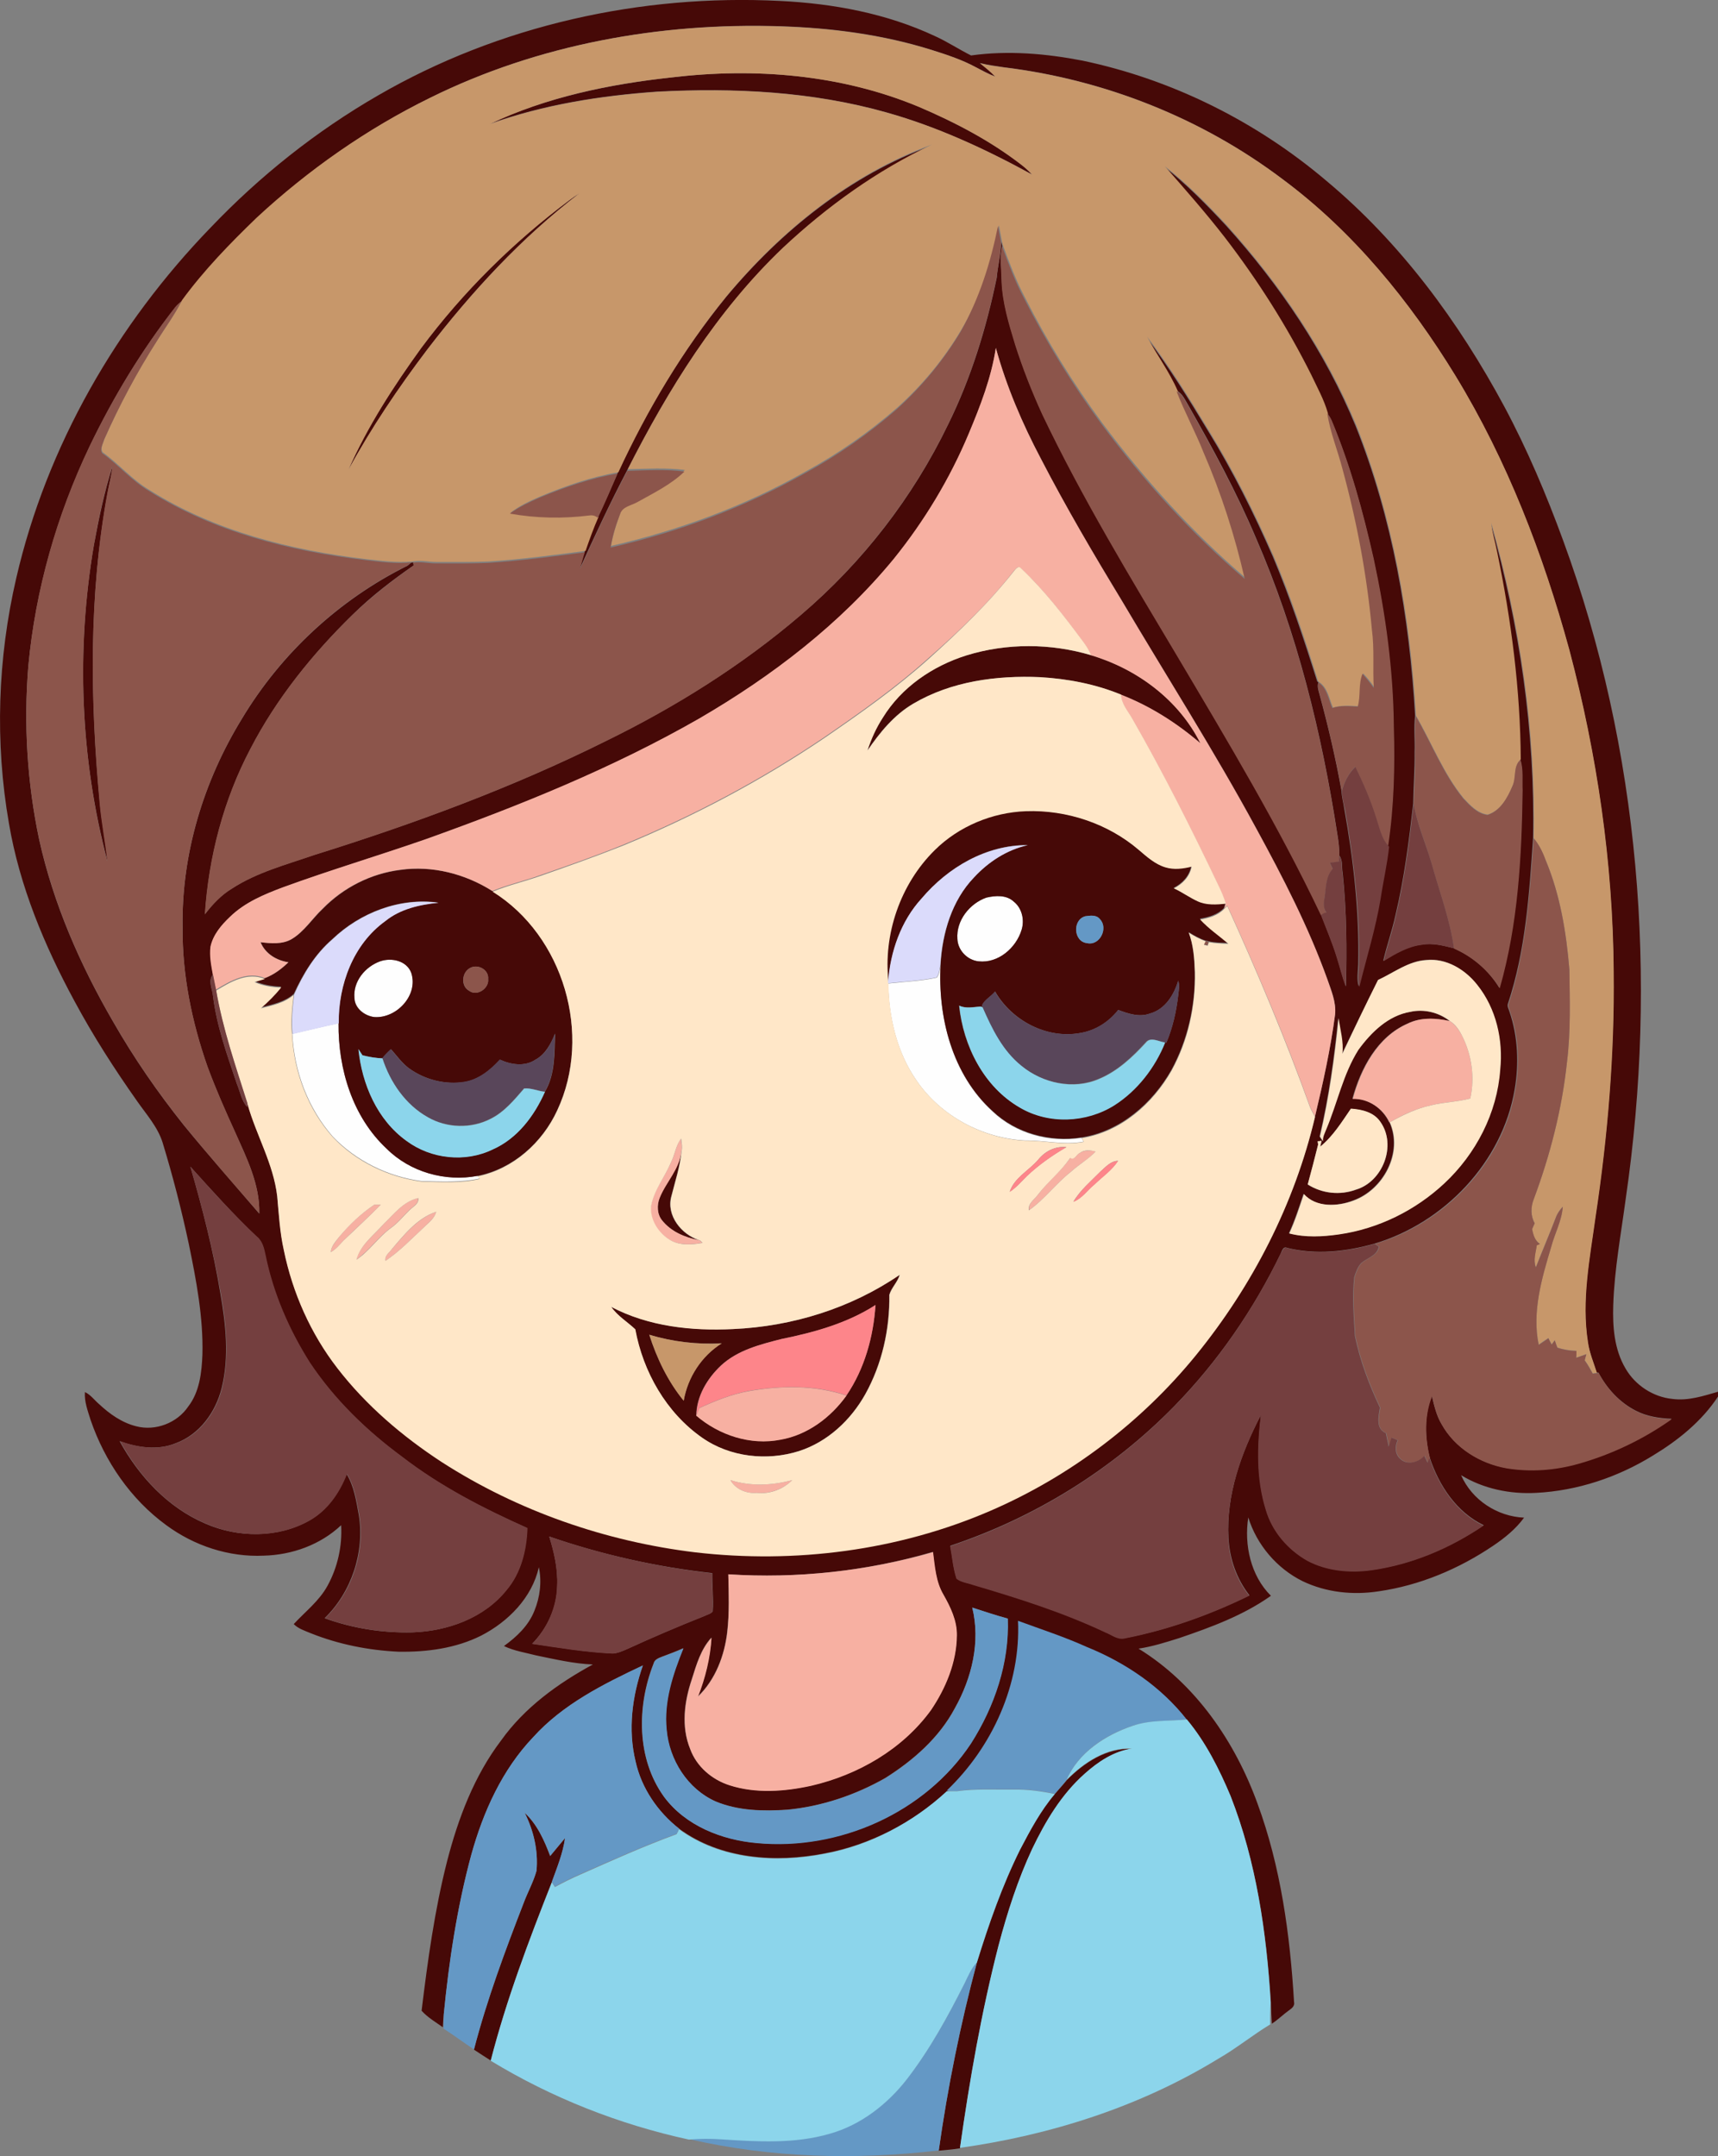 <?xml version="1.0" encoding="iso-8859-1"?>
<!-- Generator: Adobe Illustrator 19.2.0, SVG Export Plug-In . SVG Version: 6.00 Build 0)  -->
<svg version="1.1" id="Layer_1" xmlns="http://www.w3.org/2000/svg" xmlns:xlink="http://www.w3.org/1999/xlink" x="0px" y="0px"
	 viewBox="0 0 728.2 913.5" enable-background="new 0 0 728.2 913.5" xml:space="preserve">
<rect x="0" y="0" width="728.2" height="913.5" fill="#808080" stroke="none"/>
<path fill="#FEFEFE" d="M418.1,380.3c3.8-0.9,8.5-1.2,11.6,1.7c3.6,2.8,4.7,7.8,3.3,12c-2.3,7.6-9.9,14.3-18.2,13.3
	c-4.8-0.5-8.8-4.6-9-9.5C405.3,390,411,382.8,418.1,380.3z"/>
<path fill="#FEFEFE" d="M161.1,407.3c4.8-1.7,11.3-0.3,13.3,4.9c3.1,9.4-6.3,19.4-15.7,18.7c-4.1-0.5-8.3-3.7-8.4-8.1
	C149.6,415.8,154.8,409.5,161.1,407.3z"/>
<path fill="#FEFEFE" d="M397.1,414.2c1.1-1.6,1.3-3.6,1.6-5.5c-1.2,22.4,4.9,46.7,22,62.2c9.9,9.5,24.3,13.3,37.7,11.2
	c0.2,0.4,0.7,1.2,0.9,1.6c-8.2,1.6-16.5-0.6-24.7-0.5c-18.1-0.9-35.7-10.3-46-25.2c-8.4-12-11.9-26.8-12.1-41.3
	C383.4,415.9,390.4,415.7,397.1,414.2z"/>
<path fill="#FEFEFE" d="M123.9,438c6.5-1.5,13-3.1,19.6-4.5c-0.2,19.4,5.9,39.7,20.4,53.2c9.9,9.8,24.9,14.1,38.5,11.5
	c0.3,0.3,0.8,0.8,1,1.1c-8.1,1.8-16.6,1.3-24.8,1.1c-14.1-1.9-27.6-8.5-37.5-18.8C130.5,469.5,124.7,453.9,123.9,438z"/>
<g>
	<g>
		<path fill="#460907" d="M160.3,40.4c51.3-29.7,111.4-43,170.4-40c22.5,1.1,45.1,5.3,65.6,14.9c5.3,2.4,10.1,5.6,15.3,8.2
			c15.7-2.2,31.8-0.8,47.3,2.2c38,8,73.7,25.8,103.3,50.9c31.4,26.2,56.1,59.7,75.4,95.6c9.8,18.3,17.9,37.5,25,56.9
			c32.5,88.6,40.1,185.5,26.5,278.7c-2,15-4.8,29.9-5.3,45.1c-0.3,9.2,0.4,18.8,5.2,26.9c4.1,7.1,11.7,12.1,19.9,12.9
			c6.7,0.9,13.2-1.3,19.5-3.1c-0.1,0.5-0.1,1.6-0.2,2.1c-6.9,10.5-17,18.6-27.6,25c-14.9,9.2-32,14.9-49.5,15.8
			c-11,0.6-22.3-1.7-31.8-7.5c4.6,10.5,15.3,17.5,26.7,18c-3.5,4.8-8.2,8.6-13.1,11.9c-14.5,9.8-31.1,16.8-48.5,19.3
			c-10.9,1.7-22.3,0.5-32.3-4.3c-10.9-5.4-19.4-15.4-23-27c-1.8,11.6,1,24.7,9.6,33.2c-11.7,8.3-25.3,13.3-38.8,17.9
			c-5.7,1.8-11.4,3.6-17.3,4.5c24.1,14.8,40.9,39.4,50.4,65.6c9.9,26.9,13.8,55.6,15.5,84.1c0.4,1.6-0.9,2.7-2.1,3.5
			c-2.5,1.8-4.7,4-7.3,5.7c-0.2-2.9-0.3-5.8-0.4-8.6c-1.8-29.7-6.1-59.7-17-87.5c-4.8-11.5-10.5-22.8-18.5-32.4
			c-10.9-13.9-26-24.1-42.3-30.7c-9.5-4.3-19.5-7.4-29.2-11.1c1.2,26.9-10.9,53.5-30.2,72C387,772,369,781.6,349.7,785.2
			c-20.9,4.1-44.2,2.5-61.8-10.4c-9.1-7.1-16-17.2-18.5-28.5c-3.3-13.5-1.4-27.7,3.1-40.7c-16.7,7.9-33.9,16.4-46.5,30.4
			c-13.1,13.8-21.1,31.6-26.2,49.7c-6,22.1-9.4,44.9-11.7,67.7c-0.2,1.8-0.3,3.6-0.4,5.5c-3.1-2.2-6.5-4.2-9-7
			c2.6-21.3,5.5-42.5,10.8-63.3c4.7-18.2,11.5-36.2,22.9-51.2c9.9-13.9,24-24.1,38.9-32.2c-8.1-0.3-16-2.2-23.9-3.8
			c-4.6-1.2-9.4-1.9-13.8-4c5.4-3.9,10.4-8.6,12.9-14.9c2.4-5.8,3.2-12.4,1.9-18.5c-2.9,12.9-13,23.1-24.5,29
			c-10.8,5.4-23.1,7-35,6.8c-12.7-0.6-25.3-3.1-37.1-7.8c-2.6-1.1-5.3-1.9-7.3-3.9c4.9-5.3,10.8-9.8,14.3-16.2
			c4.3-7.8,6.3-16.8,5.8-25.7c-8.8,8.3-20.8,12.6-32.8,12.9c-14.8,0.7-29.5-4.2-41.3-12.9c-15.1-11-26.1-27.1-32.1-44.6
			c-1.2-3.9-2.7-7.7-2.4-11.8c2.4,1.1,4,3.4,6,5.1c4.5,4.2,9.7,7.9,15.8,9.4c8.1,2.1,17.3-1.4,22-8.4c4.8-6.2,5.7-14.4,6-22
			c0.4-15.8-2.6-31.5-5.8-47c-3.1-14.5-6.8-28.8-11.1-42.9c-2.1-6.6-6.9-11.9-10.8-17.5c-9.6-13.6-18.6-27.6-26.5-42.3
			c-12.8-23.6-23.3-48.8-27.8-75.3c-6-34.4-4.8-70,3.1-104c12.9-55.9,42.6-107.4,82.4-148.5C110.2,74.5,134.1,55.5,160.3,40.4z
			 M182.4,41.4c-27,13.3-51.9,30.8-73.8,51.4c-11.4,10.8-22.3,22.2-31.6,34.9c-1,0.8-2,1.7-2.8,2.7C60,148.4,48,168.3,38,189.1
			c-13.9,29.3-23,60.9-26,93.2c-2,24.5-0.5,49.3,4.6,73.4c6,27.2,17.3,53,31.3,77.1c8.8,15.4,18.9,30,30,43.9
			c10.4,12.7,21.3,25,32,37.5c0.3-12.3-5.3-23.5-10.2-34.4c-4.2-9.2-8.3-18.5-11.8-28c-6.6-18.9-10.7-38.9-10.5-58.9
			c-0.5-31.1,8.9-61.9,25.1-88.3c16.6-27.7,41.2-50.5,70.2-64.9c0.4-0.3,1.2-1,1.6-1.3l0.9-0.1c0,0.3,0.1,0.9,0.2,1.2
			c-9.1,6.3-18,13.1-25.9,20.9c-17.1,16.7-32.3,35.6-43.3,56.8c-11.4,21.6-17.7,45.8-19.3,70.1c3.2-4.2,6.9-8.2,11.5-10.9
			c10.6-6.9,23-10.1,34.8-14.2c42.3-13.2,84-28.5,123.7-48.3c29.5-14.5,57.6-32,82.6-53.4c26.1-22.2,47.5-49.8,62.4-80.7
			c9.7-19.6,16.2-40.8,20.6-62.2c0.4-5,1.8-10,1.9-15c0.1,0.4,0.3,1.2,0.4,1.6c-1.1,4.8-0.3,9.7-0.2,14.5c0.3,9.4,3.1,18.4,5.8,27.3
			c3.2,10.1,7.1,19.9,11.5,29.5c16.9,35.4,37.3,69,57.4,102.7c21.3,35.9,42.8,71.7,60.7,109.4c2.2,5.8,4.6,11.5,6.5,17.4
			c1.4,4.3,2.4,8.7,4,12.9c0.4-16,0.3-32.1-1.4-48.1c-0.5-2.4,0.2-5.2-1.4-7.3c0-3-0.3-5.9-0.8-8.8c-6.6-43-17.1-85.7-34.5-125.7
			c-8.2-19.4-18.3-38-28.7-56.3c-1.4-2.2-2.4-5-5-6.2c-3.5-8-8.8-15.1-12.9-22.8c9.6,12.7,18,26.2,26.2,39.8
			c10.5,17,19.5,35,27.5,53.3c7.3,17.3,13.2,35.1,18.8,52.9l0.5,0.4c-0.6,1.6,0,3.3,0.4,4.8c3.7,13.5,6.9,27.2,9.4,41.1
			c0.1,2.6,0.8,5.1,1.2,7.7c3.9,21.8,6.4,43.8,5.9,65.9c-0.1,3.1-0.7,6.3,0.2,9.3c3-12.4,6.9-24.6,9-37.3c1.2-7.3,2.8-14.6,3.6-22
			l-0.3-0.4c2.5-16.7,2.9-33.7,2.4-50.6c-0.3-23.9-3.5-47.7-8.5-71c-4.4-19.9-9.9-39.8-17.8-58.6c-0.5-1.1-1.1-2.1-1.9-3
			c-1.6-5.6-4.5-10.8-7-16.1c-10.3-20.5-22.7-40.1-36.7-58.3c-8.1-10.4-16.8-20.3-25.4-30.1c9.6,7.5,18.1,16.2,26.4,25.1
			c22.7,25.1,42,53.6,54.9,84.9c15.6,39,22.8,80.9,25.2,122.8c-0.6,5.1,0,10.3-0.2,15.4c0.1,7.3-0.5,14.5-0.6,21.8
			c-1.8,15.8-3.8,31.7-7.5,47.2c-1.4,6.5-3.7,12.9-5.2,19.4c5-3.1,10.3-6.2,16.3-6.9c4.6-0.8,9.1,0.4,13.5,1.5
			c8,3.5,14.8,9.3,19.4,16.8c7.8-27.2,9.3-55.6,9.7-83.8c-0.2-4.3,0.4-8.8-0.9-13c-0.2-29.5-4.1-58.9-10-87.8
			c-0.8-4.1-2.1-8.2-2.5-12.4c12.3,43.4,18.9,88.5,18,133.6c-1.6,23.6-3.1,47.6-10.7,70.3c-0.3,1.1,0.4,2.1,0.7,3.2
			c3.6,10.5,4.1,22.1,2.2,33c-5.2,30.8-29.9,56.5-59.4,65.3c-12,3.4-24.8,4.8-37,1.8c-1.7-0.8-2.2,1.2-2.7,2.3
			c-11.5,23.8-26.7,45.9-45.2,64.8c-26.3,26.9-59.2,47.2-94.9,59.1c0.9,4.6,1.2,9.3,2.7,13.8c2,1.6,4.8,1.9,7.2,2.7
			c19,5.6,38,11.6,56,20.1c2.6,1.1,5.1,3.2,8.1,2.5c18.3-3.5,36-9.9,52.8-18.1c-5.5-7-8.4-15.5-8.9-24.3c-1-18.3,5.4-36.1,13.8-52.2
			c-1.5,13.3-1.9,27.1,2.1,40.1c2.7,9.2,9.3,17,17.6,21.6c8.3,4.4,18.1,5.3,27.3,4c17-2.4,33.2-9.3,47.4-18.9
			c-11.5-5.5-19-16.8-22.9-28.7c-2.1-8.5-2.4-17.8,0.9-26.1c1,4.1,1.9,8.2,4.1,11.9c5.6,10.1,16.3,16.7,27.4,18.6
			c10.2,1.7,20.7,0.9,30.6-1.9c14.1-4,27.5-10.4,39.5-18.9c-5.2-0.2-10.5-1-15.1-3.4c-6.9-3.5-12.3-9.4-15.9-16.2l-0.7,0.1
			c-1.3-4.3-3.1-8.5-3.8-13c-2.8-17.7,0.8-35.5,3.2-53c5.2-34.4,8.1-69.2,7.7-104c-0.3-46-7-91.9-18.8-136.4
			c-11.1-40.5-26.3-80.1-48.2-116c-19.4-31.7-43.4-61.1-73.4-83.4c-34.2-25.8-75.4-42.1-117.9-47.3c-3.5-0.5-6.9-1-10.3-1.8
			c2.2,1.8,4.5,3.6,6.5,5.7c-2.8-1.1-5.4-2.5-8.1-3.9c-5.9-3.2-12.3-5.3-18.6-7.3c-20.8-6.6-42.6-9.4-64.4-10.1
			C279.9,9.5,228.2,18.7,182.4,41.4z M422.1,147.4c-1.9,12.6-6.5,24.6-11.4,36.3c-8,19.1-18.8,37-31.8,53.1
			c-22.7,27.6-51.6,49.7-82.4,67.6c-36.7,21.1-76.1,36.9-115.8,51.1c-20.1,7-40.6,13.1-60.6,20.4c-8.1,3-16.3,6.4-22.5,12.5
			c-3.7,3.5-7.2,7.6-8.3,12.7c-0.4,3.9,0.3,7.9,1,11.8c-2.3,2.6-0.2,6.2,0,9.2c1.6,12.8,6,24.9,10.1,37.1c1.4,3.3,1.9,7.1,4.4,9.8
			l0.1-1.5c3.7,13.2,11,25.3,12.6,39.1c0.7,7.6,1.2,15.3,2.8,22.8c3.7,18.1,11.4,35.4,22.7,50c12.2,15.8,27.6,28.9,44.3,39.8
			c32.2,20.8,69.4,33.6,107.4,38.2c42.3,4.8,85.9-0.7,125.1-17.6c33.8-14.6,63.9-37.5,87.2-66c23.9-29.4,41.7-64,50.4-100.9
			c3.4-14.3,6.6-28.6,8.5-43.2c0.5-5.2-1.6-10.1-3.3-14.9c-8-22.2-18.8-43.1-30.1-63.8c-17.9-33-38.1-64.6-57.2-96.9
			c-11.9-19.6-23.6-39.4-34.1-59.8C433.3,179.4,426.6,163.8,422.1,147.4z M584.1,415.2c-5.2,10.4-10.2,20.8-15.3,31.3
			c0.6-5.1-0.9-10.1-1.6-15.1c-1.7,16.8-4,33.6-7.9,50.1c0.4,0.7,0.9,1.3,1.3,2c-0.1-1.9,0.8-3.5,1.4-5.1
			c4.7-11.1,7.1-23.3,13.6-33.6c5.4-7.4,12.6-14.5,22-16.1c5.8-1.3,12.1,0.2,16.8,3.9c-5.9-1.2-12.3-1.7-17.9,1.1
			c-12.8,5.6-19.8,19-23.3,31.8c6.7-0.2,12.8,4,15.6,10l0.1-0.1c5.8,12.9-2.6,28.6-15.4,33.2c-6.7,2.6-15.8,3.1-21-2.8
			c-1.9,5.6-3.7,11.3-6.2,16.7c6.9,1.8,14.1,1.4,21.1,0.4c16.6-2.3,32.3-10.1,44.6-21.6c13.4-12.5,22.4-29.8,23.7-48.2
			c1.3-12.6-1.7-25.9-9.7-35.9c-5.1-6.5-13.1-11.4-21.6-10.5C597,407.2,590.8,412.1,584.1,415.2z M559.6,485.8l0.6-2.4
			c-0.4,0.1-1.3,0.1-1.7,0.2l0.2,1.4c-1.4,5.6-2.9,11.3-4.4,16.9c6,3.8,13.7,4.6,20.4,2.2c11.4-3.4,17.5-18.9,10.4-28.7
			c-2.7-4.1-7.9-5.3-12.5-5.6C568.7,475.4,565,481.5,559.6,485.8z M80.7,494.3c5.1,17.6,9.7,35.5,12.7,53.6
			c2.3,13.2,3.8,26.9,0.6,40c-2.5,10.3-9.4,19.9-19.6,23.6c-7.6,3.1-16.2,1.8-23.7-0.9c8.2,14.9,20.4,28.1,36.3,34.9
			c13.9,6.1,30.8,6.2,44.1-1.3c7.6-4.3,12.7-11.8,15.8-19.7c3.2,5.2,4.1,11.5,5.2,17.4c2.5,15.8-3.1,32.6-14.5,43.7
			c11.9,4.3,24.5,6.3,37.1,6c14.9-0.5,30.3-6,39.8-17.8c6.3-7.3,8.6-17,8.9-26.4c-18.6-8.3-36.9-17.7-53.1-30.2
			c-15-11.1-28.7-24.3-39.1-39.9c-8.8-13.9-15.5-29.3-18.8-45.5c-0.6-2.9-1.3-6-3.7-7.9C98.9,514.5,89.8,504.4,80.7,494.3z
			 M232.8,651c2.1,6.7,3.7,13.7,3.4,20.8c-0.1,9.2-4.2,18.1-10.6,24.6c11.3,1.6,22.7,3.6,34.2,4.1c2.1-0.1,4-1,5.9-1.8
			c10.9-5,21.9-9.7,33-14.1c1.1-0.6,2.6-0.8,3.4-1.9c0.4-5.4-0.3-10.8-0.2-16.2C278.4,663.9,255.1,658.7,232.8,651z M308.7,667
			c0.2,8.1,0.5,16.3-0.5,24.4c-1.1,10-5,20.2-12.4,27.3c3.1-7.9,5.2-16.4,5.7-24.9c-4.5,4.9-6.3,11.4-8.3,17.6
			c-3.2,9.5-4.6,20.1-0.7,29.6c2.7,7.4,9.2,13,16.6,15.3c11.2,3.6,23.4,2.7,34.7,0.2c19.8-4.6,38.6-15.4,50.7-32
			c6.3-9.3,10.9-20.3,11-31.7c0.1-6.2-2.7-12-5.7-17.3c-3.2-5.4-3.7-11.9-4.4-18C367.4,665.7,337.8,668.9,308.7,667z M412.1,681.1
			c3.6,14.5-0.2,29.9-7.4,42.6c-6.6,12.5-17.6,22.1-29.5,29.6c-12.7,7.2-26.8,12-41.4,13.4c-10.2,0.7-20.9,0.5-30.5-3.5
			c-11.9-5.3-19.8-17.6-20.8-30.5c-1.3-12,2.7-23.5,7.1-34.4c-2.9,1.3-5.8,2.4-8.8,3.5c-1.5,0.6-3.4,1.2-3.8,3
			c-7.1,18-7.3,40.2,4.4,56.4c9.1,12.3,24.5,18.3,39.3,19.6c34.8,3.2,71.4-12.8,90.8-42.2c10-15.6,16.3-34.2,15.6-52.9
			C422.1,684.4,417.1,682.7,412.1,681.1z"/>
	</g>
	<path fill="#460907" d="M284.7,32.8c35.2-4.2,71.8-1.3,104.7,12.4c15.3,6.6,30.2,14.3,43.4,24.5c1.7,1.3,3.2,2.7,4.6,4.2
		c-19.6-10.7-40.1-20.2-61.7-26.3c-31.5-8.9-64.5-10.5-97.1-8.8c-24.1,1.7-48.3,5.5-71.1,13.7C231.7,41.2,258.3,35.7,284.7,32.8z"/>
	<path fill="#460907" d="M307.8,125.8c23.3-27.9,52.6-51.6,87-64.1c-23.4,10.9-44.5,26.1-63.3,43.8c-27.9,26.6-48.4,59.7-65.7,93.8
		c-7.2,13.7-13.7,27.7-20.1,41.7c0.6-2.4,1.3-4.8,2.1-7.2c1.7-4.8,3.4-9.7,5.5-14.4c3-6.2,5.7-12.5,8.4-18.8
		C274.1,174,289.2,148.6,307.8,125.8z"/>
	<path fill="#460907" d="M241.5,84.7c1.3-1,2.7-1.9,4.1-2.8c-24.6,18.8-45.7,41.7-64.5,66.2c-12.2,16.2-23.6,33.1-33.4,50.9
		c8-18.4,19.1-35.3,30.8-51.5C196.3,123.6,217.6,102.5,241.5,84.7z"/>
	<path fill="#460907" d="M39.8,230.9c2.1-11.2,4.4-22.5,7.9-33.3c-0.4,3.8-1.5,7.5-2.1,11.3c-8,43.2-7.4,87.5-3.3,131.1
		c0.8,8.4,2.5,16.7,3.3,25.1C34,321.4,32.2,275.3,39.8,230.9z"/>
	<path fill="#460907" d="M409.5,277.7c17.1-5.3,35.8-5.2,52.9-0.1c19.5,5.8,37.2,18.8,46.4,37.3c-10.1-8.6-21.4-15.8-33.7-20.6
		c-10.9-4.5-22.6-6.7-34.3-7.4c-18.4-0.8-37.6,1.8-53.7,11.2c-8.2,4.8-14.2,12.2-19.5,19.9c1.6-4.9,3.7-9.6,6.5-13.9
		C382,291.2,395.2,282.2,409.5,277.7z"/>
	<g>
		<path fill="#460907" d="M396,360c10.2-10.1,24.4-16,38.7-16.5c17.2-0.6,34.7,5.2,47.8,16.4c3.4,2.9,6.9,6,11.3,7.4
			c3.6,1.1,7.5,0.6,11.1-0.3c-0.8,4.2-3.8,7.3-7.5,9.2c3.5,1.7,6.6,3.9,10.1,5.5c3.7,1.8,7.9,1.4,11.9,1c-0.2,0.5-0.5,1.5-0.6,2
			c-2.7,2.8-6.5,3.9-10.2,4.5c3.6,3.9,8,6.9,12,10.3c-2.8-0.1-5.6-0.1-8.3-0.7c-0.3-0.1-1-0.3-1.4-0.3c-2.5-0.9-4.9-2.2-7.1-3.6
			c2,5.3,2.4,11.1,2.6,16.7c0.3,14.4-3,29-9.9,41.7c-8,14.1-21.6,26-38.1,28.6c-13.4,2.1-27.8-1.8-37.7-11.2
			c-17.1-15.5-23.3-39.8-22-62.2c0.8-13.3,4.8-27,14.2-36.8c6.1-6.6,13.9-11.7,22.8-13.7c-17.6-0.1-33.9,9.4-45,22.6
			c-8.8,9.6-13.2,22.5-14.2,35.3C374.1,395.7,381.4,374.4,396,360z M418.1,380.3c-7.1,2.5-12.9,9.7-12.3,17.5c0.2,4.8,4.2,9,9,9.5
			c8.3,0.9,15.9-5.7,18.2-13.3c1.3-4.2,0.2-9.2-3.3-12C426.6,379.1,422,379.4,418.1,380.3z M460,388.2c-5.5,1.5-5.1,10.8,0.8,11.4
			c5.4,1.2,9.1-6.4,5.4-10.2C464.7,387.5,462.1,387.9,460,388.2z M499.4,415.5c-1.8,6-5.5,12.1-11.9,13.9c-4.5,1.7-9.2,0.1-13.5-1.5
			c-4,5.1-9.8,8.8-16.3,9.8c-14.1,2.5-28.8-5.3-35.9-17.6c-1.7,2.1-4.4,3.4-5.5,5.8l0.1,0.8l-0.7-0.3c-3.1,0.2-6.3,1-9.2-0.4
			c1.7,17,10.4,34.3,25.6,43.1c12.2,7.2,28.2,6.6,40.1-1c9.7-6.3,17.2-16,21.5-26.6l0.7,0.2c2.7-6.4,4.2-13.2,5-20
			C499.6,419.7,500.1,417.5,499.4,415.5z"/>
	</g>
	<g>
		<path fill="#460907" d="M136.9,385c8.7-8.9,20.4-14.9,32.8-16.4c13.6-2,27.6,1.7,39.1,9c30.1,18.7,42.4,60.7,27.4,92.7
			c-6.3,13.8-18.8,24.9-33.8,27.9c-13.7,2.6-28.6-1.6-38.5-11.5c-14.5-13.5-20.6-33.8-20.4-53.2c-0.1-16.3,6.2-33.5,19.7-43.3
			c6.4-5.1,14.6-7,22.6-7.8c-16.3-2.3-33.2,4.2-45,15.5c-7.3,6.3-12.3,14.6-16.3,23.2c-3.8,3.4-9.1,4.5-13.9,5.7
			c3.1-2.7,6-5.6,8.6-8.8c-3.9-0.1-7.8-0.8-11.3-2.3c1.5-0.4,2.9-0.8,4.4-1.3c3.8-1.4,7.1-3.9,10-6.7c-5-0.8-9.8-3.6-11.8-8.5
			c4.4,0.5,9.3,1,13.3-1.4C129.1,394.6,132.4,389.2,136.9,385z M161.1,407.3c-6.3,2.3-11.5,8.5-10.9,15.5c0.1,4.4,4.3,7.6,8.4,8.1
			c9.4,0.7,18.8-9.2,15.7-18.7C172.4,407,165.9,405.6,161.1,407.3z M199.1,410.2c-3.4,1.9-3.9,7.7-0.2,9.6c3.3,2.5,8.5-1.1,8-5
			C207.3,410.8,202.4,408.2,199.1,410.2z M226.9,449c-4.5,3-10.3,2.1-14.9,0c-4,4.3-8.9,8.3-14.9,9.4c-8.3,1.3-17.1-0.9-23.9-5.9
			c-2.9-2.2-5-5.2-7.4-7.9c-1.3,1.2-2.5,2.5-3.6,3.8c-2.9-0.1-5.7-0.6-8.5-1.3c-0.6-0.9-1.1-1.7-1.7-2.6c1.5,14.8,7.9,30,20.3,38.8
			c10.4,7.7,24.9,9.3,36.6,3.6c10.4-4.6,17.6-14.2,22.1-24.4c4.4-7.4,4-16.4,4.3-24.6C233.5,442.2,231.2,446.7,226.9,449z"/>
	</g>
	<path fill="#460907" d="M279.6,507.5c2.6-6.8,8.5-12.3,9.2-19.8c-0.6,6.6-2.7,12.8-4.3,19.2c-2.2,8.1,4.3,16.2,11.7,18.5
		c-5.9-1.1-11.8-3.6-15.6-8.4C278.5,514.3,278.4,510.6,279.6,507.5z"/>
	<g>
		<path fill="#460907" d="M310.7,563.1c25-1.1,49.9-8.7,70.6-23c-0.9,3.1-3.6,5.5-4.4,8.5c0.2,14.6-3.1,29.4-10.2,42.1
			c-6.1,11-16,20.2-28.1,24.1c-13.6,4.3-29.3,2.5-41.1-5.7c-15.1-10.6-25-27.9-28.3-45.9c-3.3-3.2-7.5-5.7-10.2-9.5
			C274.8,561.9,293.2,563.9,310.7,563.1z M331.3,567.3c-9.1,2.3-18.6,4.7-25.7,11.2c-5.8,5.5-10.4,13-10.5,21.2
			c9.7,8.3,23,12.7,35.7,10.2c11.5-2,21.3-9.4,28-18.7c7.6-11.3,11.4-24.8,12.3-38.3C359.1,560.7,345.2,564.5,331.3,567.3z
			 M275.2,565.5c3.2,10,7.9,19.8,14.6,27.9c1.7-9.9,7.5-18.9,16.1-24.3C295.6,569.7,285.1,568.5,275.2,565.5z"/>
	</g>
	<path fill="#460907" d="M452.1,754.3c7.3-7.4,16.9-13.8,27.7-13.3c-7.7,1.1-14.4,5.5-20.1,10.7c-9.8,8.7-16.5,20.1-22.2,31.8
		c-6.1,13-10.5,26.8-14.2,40.7c-7.3,28.3-12.3,57.1-16.4,86c-3,0.5-6,0.7-9,1c3.8-26.9,9.2-53.5,16.2-79.8
		c5.1-16.3,10.7-32.5,18.3-47.8c4.3-8.2,8.7-16.4,14.7-23.5C448.8,758.1,450.5,756.3,452.1,754.3z"/>
	<path fill="#460907" d="M222.4,768.1c5.3,4.9,8.3,11.6,10.8,18.3c2.1-2.5,4.2-5.1,6.3-7.6c-0.9,6.5-3.4,12.5-5.6,18.6
		c-9.8,24.8-19.2,49.8-25.9,75.6c-2.4-1.5-4.8-3.1-7.1-4.6c5.5-21.2,13.2-41.8,21.1-62.2c1.7-4.5,4.1-8.8,5.4-13.5
		C228.2,784.2,226.2,775.7,222.4,768.1z"/>
</g>
<g>
	<g>
		<path fill="#C7976A" d="M182.4,41.4c45.8-22.6,97.5-31.9,148.4-30.2c21.8,0.7,43.6,3.6,64.4,10.1c6.4,2,12.7,4.1,18.6,7.3
			c2.6,1.4,5.3,2.9,8.1,3.9c-2-2.1-4.3-3.9-6.5-5.7c3.4,0.9,6.8,1.3,10.3,1.8c42.5,5.2,83.7,21.5,117.9,47.3
			c30,22.2,54,51.7,73.4,83.4c21.9,35.9,37.1,75.5,48.2,116c11.8,44.5,18.5,90.4,18.8,136.4c0.4,34.8-2.5,69.6-7.7,104
			c-2.4,17.5-6,35.3-3.2,53c0.6,4.5,2.4,8.7,3.8,13c-0.4,0-1.3,0.1-1.8,0.2c-1-1.9-2.1-3.9-3.4-5.6c0.3-0.9,0.5-1.7,0.7-2.6
			c-1.4,0.5-2.8,1-4.3,1.5c0-1,0-1.9,0.1-2.9c-2.8-0.1-5.5-0.5-8.1-1.4c-0.4-1-0.7-2-1.1-3.1c-0.3,0.4-1,1.3-1.3,1.8
			c-0.5-0.9-0.9-1.8-1.4-2.7c-1.4,0.9-2.8,1.8-4.1,2.8c-2.9-14,1.3-28.2,5.3-41.5c1.5-5.7,4.5-11,4.9-17c-1.2,1.3-2.3,2.8-2.9,4.5
			c-2.7,7.1-5.8,14.1-8.5,21.2c-1.2-3.1-0.1-6.3,0.4-9.4c0.3-0.1,1-0.4,1.3-0.5c-2.2-1.5-2.9-3.9-3.3-6.3c0.4-0.8,0.8-1.7,1.1-2.5
			c-1.8-3.2-1.7-7-0.4-10.2c7-18.7,12-38.3,14.1-58.2c1.6-13,1.1-26,1-39.1c-1.3-15.7-3.9-31.6-10-46.2c-1.3-3.3-2.8-6.6-5.1-9.4
			c0.9-45.1-5.7-90.3-18-133.6c0.4,4.2,1.7,8.2,2.5,12.4c6,28.9,9.8,58.3,10,87.8c-3.3,2.9-1.7,7.7-3.5,11.3
			c-2,4.9-5.1,10.5-10.5,12.1c-4.3-0.5-7.5-4-10.3-7c-8.5-10.5-13.4-23.3-20.1-34.9c-2.5-41.8-9.7-83.7-25.2-122.8
			c-12.9-31.3-32.3-59.8-54.9-84.9c-8.3-8.9-16.8-17.6-26.4-25.1c8.7,9.9,17.4,19.8,25.4,30.1c14,18.2,26.4,37.7,36.7,58.3
			c2.5,5.3,5.4,10.5,7,16.1c1.2,8.1,4.4,15.6,6.5,23.5c6.1,22.3,10.4,45.1,12.5,68.2c1,8.2,0.2,16.5,0.8,24.7c-1.4-2.1-3-4.1-4.8-6
			c-1.8,4.5-0.7,9.3-2,13.9c-3.6-0.2-7.3-0.5-10.8,0.6c-1.6-3.7-2.2-8.4-5.8-10.8l-0.5-0.4c-5.6-17.9-11.5-35.7-18.8-52.9
			c-8-18.3-17-36.3-27.5-53.3c-8.2-13.6-16.6-27.1-26.2-39.8c4.1,7.7,9.4,14.8,12.9,22.8c3.4,8.8,7.9,17.1,11.4,25.8
			c7.5,17.3,13.3,35.4,17.5,53.7c-22.7-19.4-42.8-41.7-60.7-65.6c-12.4-16.8-23.4-34.6-32.8-53.2c-3.8-7.1-6.6-14.6-9.4-22.2
			c-0.1-0.4-0.3-1.2-0.4-1.6c-0.4-2.3-0.9-4.6-1.3-6.9c-3.1,15.4-7.9,30.8-16,44.4c-7.3,12.3-16.5,23.4-27.1,32.9
			c-11.9,10.4-25,19.5-38.9,27.1c-25.7,14.6-53.7,24.9-82.4,31.5c0.8-4.8,2.3-9.5,4-14.1c1-3.3,5.1-3.6,7.6-5.3
			c6.8-3.8,14-7.3,19.7-12.8c-8-1-16.2-0.5-24.2-0.3c17.3-34.1,37.8-67.2,65.7-93.8c18.8-17.6,39.9-32.8,63.3-43.8
			c-34.4,12.5-63.7,36.2-87,64.1c-18.6,22.8-33.7,48.2-46,74.8c-11.4,1.9-22.4,5.8-33,10.2c-4.4,1.9-8.8,3.9-12.7,6.9
			c11.1,2,22.5,2.2,33.7,0.8c1.3-0.2,2.5,0.1,3.6,1c-2.1,4.7-3.8,9.5-5.5,14.4c-13.7,1.8-27.3,3.6-41.1,4.5
			c-7.4,0.3-14.7,0.2-22.1,0.2c-3.2,0-6.4-0.8-9.6-0.3l-0.9,0.1c-6.4,0.6-12.9-0.3-19.3-1c-32-3.8-64.2-11.9-91.7-29.2
			c-7.5-4.4-13-11.1-20-16.1c-1.1-1.8,0.3-3.9,0.8-5.7c6.4-14.5,13.8-28.5,22.4-41.8c3.5-5.6,7.5-11,10.5-17
			c9.3-12.7,20.3-24,31.6-34.9C130.5,72.1,155.4,54.6,182.4,41.4z M284.7,32.8c-26.4,2.8-53,8.3-77.1,19.8c22.8-8.2,47-12,71.1-13.7
			c32.5-1.7,65.6-0.1,97.1,8.8c21.6,6,42,15.5,61.7,26.3c-1.4-1.5-3-3-4.6-4.2c-13.2-10.2-28.1-18-43.4-24.5
			C356.4,31.5,319.8,28.6,284.7,32.8z M241.5,84.7c-23.8,17.8-45.2,38.9-63,62.8c-11.7,16.2-22.7,33.2-30.8,51.5
			c9.7-17.8,21.1-34.7,33.4-50.9c18.8-24.5,40-47.4,64.5-66.2C244.2,82.8,242.8,83.7,241.5,84.7z"/>
	</g>
	<path fill="#C7976A" d="M275.2,565.5c9.9,3,20.3,4.2,30.7,3.7c-8.5,5.3-14.4,14.4-16.1,24.3C283.1,585.3,278.4,575.5,275.2,565.5z"
		/>
</g>
<g>
	<path fill="#8C554B" d="M423,95.8c0.4,2.3,0.9,4.6,1.3,6.9c-0.1,5-1.4,10-1.9,15c-4.4,21.4-10.9,42.5-20.6,62.2
		c-14.9,30.8-36.4,58.5-62.4,80.7c-25,21.4-53.1,39-82.6,53.4c-39.7,19.7-81.4,35.1-123.7,48.3c-11.8,4.1-24.2,7.3-34.8,14.2
		c-4.6,2.8-8.2,6.7-11.5,10.9c1.6-24.3,7.9-48.5,19.3-70.1c11-21.3,26.2-40.1,43.3-56.8c8-7.7,16.8-14.5,25.9-20.9
		c0-0.3-0.1-0.9-0.2-1.2c3.2-0.5,6.4,0.3,9.6,0.3c7.4,0,14.7,0.1,22.1-0.2c13.8-0.9,27.4-2.7,41.1-4.5c-0.8,2.4-1.4,4.8-2.1,7.2
		c6.4-14.1,12.9-28.1,20.1-41.7c8.1-0.2,16.2-0.8,24.2,0.3c-5.7,5.5-12.9,9-19.7,12.8c-2.6,1.6-6.6,1.9-7.6,5.3
		c-1.8,4.6-3.2,9.2-4,14.1c28.8-6.6,56.7-17,82.4-31.5c13.9-7.6,27-16.7,38.9-27.1c10.6-9.6,19.8-20.7,27.1-32.9
		C415.1,126.5,419.9,111.2,423,95.8z"/>
	<path fill="#8C554B" d="M424.7,104.3c2.8,7.5,5.6,15.1,9.4,22.2c9.5,18.6,20.4,36.4,32.8,53.2c17.8,23.9,37.9,46.2,60.7,65.6
		c-4.2-18.4-10-36.4-17.5-53.7c-3.5-8.8-8-17-11.4-25.8c2.6,1.1,3.5,4,5,6.2c10.4,18.4,20.5,36.9,28.7,56.3
		c17.4,40,27.9,82.7,34.5,125.7c0.5,2.9,0.8,5.8,0.8,8.8c0,0.6-0.1,1.7-0.1,2.3c-1.3,0.2-2.6,0.4-3.9,0.5c0.4,0.9,0.8,1.8,1.2,2.6
		c-3,3.2-2.7,7.8-3.4,11.8c-0.3,2.2-0.7,4.7,0.7,6.7c-0.8,0.2-1.6,0.7-2.3,1.1c-17.9-37.7-39.4-73.5-60.7-109.4
		c-20.1-33.7-40.5-67.3-57.4-102.7c-4.4-9.6-8.3-19.5-11.5-29.5c-2.7-8.9-5.5-17.9-5.8-27.3C424.4,113.9,423.7,109.1,424.7,104.3z"
		/>
	<g>
		<path fill="#8C554B" d="M74.2,130.2c0.8-1,1.8-1.9,2.8-2.7c-3,6-7,11.3-10.5,17c-8.5,13.3-16,27.4-22.4,41.8
			c-0.5,1.8-1.9,4-0.8,5.7c7,5,12.5,11.7,20,16.1c27.5,17.3,59.7,25.4,91.7,29.2c6.4,0.8,12.8,1.6,19.3,1c-0.4,0.3-1.2,1-1.6,1.3
			c-28.9,14.3-53.6,37.1-70.2,64.9c-16.2,26.4-25.6,57.2-25.1,88.3c-0.2,20.1,3.9,40,10.5,58.9c3.5,9.5,7.6,18.8,11.8,28
			c4.8,10.9,10.5,22.1,10.2,34.4c-10.8-12.4-21.6-24.7-32-37.5c-11.1-13.9-21.2-28.5-30-43.9c-14-24.1-25.2-49.8-31.3-77.1
			c-5.1-24.1-6.6-48.9-4.6-73.4c3-32.3,12-64,26-93.2C48,168.3,60,148.4,74.2,130.2z M39.8,230.9c-7.5,44.4-5.8,90.5,5.7,134.2
			c-0.9-8.4-2.6-16.7-3.3-25.1c-4-43.6-4.6-87.9,3.3-131.1c0.7-3.8,1.8-7.4,2.1-11.3C44.1,208.4,41.8,219.6,39.8,230.9z"/>
	</g>
	<path fill="#8C554B" d="M562.6,175.2c0.8,0.9,1.4,1.9,1.9,3c7.9,18.9,13.3,38.7,17.8,58.6c5,23.3,8.3,47.1,8.5,71
		c0.5,16.9,0.1,33.9-2.4,50.6c-3-3.3-3.8-7.9-5.2-12c-2.3-7.4-5.4-14.6-8.8-21.5c-2.8,2.8-4.6,6.4-5.7,10.2
		c-2.5-13.8-5.7-27.5-9.4-41.1c-0.4-1.6-1-3.2-0.4-4.8c3.6,2.4,4.2,7.1,5.8,10.8c3.5-1.2,7.2-0.8,10.8-0.6c1.3-4.6,0.2-9.4,2-13.9
		c1.7,1.9,3.3,3.9,4.8,6c-0.5-8.2,0.3-16.5-0.8-24.7c-2.1-23.1-6.4-45.9-12.5-68.2C567,190.8,563.8,183.2,562.6,175.2z"/>
	<path fill="#8C554B" d="M228.8,210.8c10.6-4.4,21.6-8.2,33-10.2c-2.8,6.3-5.4,12.6-8.4,18.8c-1.1-0.9-2.2-1.2-3.6-1
		c-11.2,1.4-22.6,1.2-33.7-0.8C220,214.8,224.4,212.7,228.8,210.8z"/>
	<path fill="#8C554B" d="M600.1,303.4c6.7,11.6,11.6,24.4,20.1,34.9c2.8,3,6,6.5,10.3,7c5.4-1.7,8.4-7.2,10.5-12.1
		c1.8-3.6,0.2-8.5,3.5-11.3c1.3,4.2,0.7,8.7,0.9,13c-0.4,28.1-1.9,56.6-9.7,83.8c-4.6-7.4-11.4-13.3-19.4-16.8
		c-1.7-12.3-6.2-24-9.5-36c-2.4-8.4-6-16.5-7.6-25.2c0.2-7.3,0.8-14.5,0.6-21.8C600,313.7,599.5,308.5,600.1,303.4z"/>
	<path fill="#8C554B" d="M650.1,355.2c2.3,2.7,3.9,6,5.1,9.4c6.1,14.6,8.7,30.5,10,46.2c0.2,13,0.6,26.1-1,39.1
		c-2.1,19.9-7.1,39.4-14.1,58.2c-1.3,3.3-1.4,7.1,0.4,10.2c-0.4,0.8-0.8,1.7-1.1,2.5c0.5,2.4,1.2,4.8,3.3,6.3
		c-0.3,0.1-1,0.4-1.3,0.5c-0.4,3.1-1.6,6.3-0.4,9.4c2.8-7.1,5.8-14.1,8.5-21.2c0.6-1.7,1.7-3.1,2.9-4.5c-0.4,5.9-3.4,11.3-4.9,17
		c-4,13.3-8.2,27.6-5.3,41.5c1.4-0.9,2.8-1.8,4.1-2.8c0.4,0.9,0.9,1.8,1.4,2.7c0.3-0.4,1-1.3,1.3-1.8c0.3,1,0.7,2,1.1,3.1
		c2.6,0.9,5.3,1.3,8.1,1.4c0,1,0,1.9-0.1,2.9c1.4-0.5,2.8-1,4.3-1.5c-0.3,0.8-0.5,1.7-0.7,2.6c1.3,1.8,2.3,3.7,3.4,5.6
		c0.4-0.1,1.3-0.1,1.8-0.2l0.7-0.1c3.6,6.8,9,12.7,15.9,16.2c4.7,2.4,10,3.2,15.1,3.4c-12,8.5-25.4,14.9-39.5,18.9
		c-9.9,2.8-20.4,3.6-30.6,1.9c-11.2-2-21.9-8.6-27.4-18.6c-2.2-3.6-3.1-7.8-4.1-11.9c-3.3,8.3-3,17.6-0.9,26.1
		c-0.2,0.5-0.6,1.5-0.8,2c-0.5-1-1-1.9-1.4-2.9c-2.4,2.8-7.4,4.1-10.3,1.2c-2.2-2-2.3-5.3-1-7.8c-0.9-0.4-1.8-0.7-2.6-1.1
		c-0.4,1.3-0.8,2.5-1.2,3.8c-0.4-1.9-0.8-3.8-1.2-5.7c-4.5-1.9-3.1-7.1-2.5-10.8c-4.6-9.7-8.4-19.8-10.6-30.3
		c-0.5-8.3-1.2-16.7-0.3-25c0.7-2.1,1.4-4.4,3-6c2.6-2.2,6.7-3.1,7.4-6.9c-0.4-0.3-1.3-0.9-1.7-1.2c29.6-8.8,54.3-34.5,59.4-65.3
		c1.9-10.9,1.5-22.5-2.2-33c-0.2-1.1-1-2.1-0.7-3.2C646.9,402.9,648.4,378.8,650.1,355.2z"/>
	<path fill="#8C554B" d="M510.2,400.2c0.2-0.4,0.6-1.1,0.7-1.5c0.4,0.1,1,0.3,1.4,0.3c-0.1,0.4-0.4,1.1-0.5,1.5
		C511.4,400.4,510.6,400.3,510.2,400.2z"/>
	<path fill="#8C554B" d="M199.1,410.2c3.3-2,8.2,0.6,7.8,4.6c0.5,3.9-4.6,7.5-8,5C195.3,417.8,195.7,412.1,199.1,410.2z"/>
</g>
<g>
	<path fill="#F7B0A2" d="M422.1,147.4c4.5,16.4,11.2,32,19.1,47c10.6,20.4,22.2,40.2,34.1,59.8c19.1,32.3,39.3,63.9,57.2,96.9
		c11.3,20.7,22.1,41.6,30.1,63.8c1.6,4.8,3.8,9.7,3.3,14.9c-1.9,14.5-5.1,28.9-8.5,43.2c-0.8-1.4-1.6-2.8-2.2-4.3
		c-10.3-28.8-22.3-57.1-35-85c-0.3,0.3-1,0.9-1.3,1.2c0.2-0.5,0.5-1.5,0.6-2c-0.8-2.7-2-5.2-3.1-7.7c-11.4-23.9-23.3-47.6-36.5-70.6
		c-1.8-3.3-4.7-6.3-4.8-10.3c12.4,4.8,23.7,12,33.7,20.6c-9.2-18.4-26.9-31.5-46.4-37.3c-0.9-2.1-2.1-4.1-3.5-5.9
		c-8.1-10.9-16.4-21.8-26.3-31c-1-1.2-2.1,0.4-2.8,1.1c-10.6,13.6-23.2,25.6-36.2,37c-13.8,12.4-29,23.1-44.3,33.6
		c-26.8,18.1-55.5,33.3-85.4,45.6c-11.6,4.7-23.4,8.8-35.2,12.9c-6.6,2.4-13.5,3.9-20,6.6c-11.5-7.3-25.5-10.9-39.1-9
		c-12.4,1.6-24.1,7.5-32.8,16.4c-4.5,4.2-7.8,9.7-13.1,12.9c-4,2.4-8.9,1.9-13.3,1.4c2,4.9,6.7,7.7,11.8,8.5
		c-2.9,2.8-6.2,5.3-10,6.7c-7.3-3.1-14.6,1.2-20.7,4.9c-0.5-2.1-0.9-4.3-1.3-6.4c-0.7-3.9-1.5-7.8-1-11.8c1.1-5.1,4.6-9.2,8.3-12.7
		c6.3-6.1,14.5-9.5,22.5-12.5c20-7.3,40.5-13.4,60.6-20.4c39.7-14.2,79.1-30.1,115.8-51.1c30.8-17.9,59.7-40,82.4-67.6
		c13-16.1,23.8-34,31.8-53.1C415.5,172,420.2,160,422.1,147.4z"/>
	<path fill="#F7B0A2" d="M596.7,433.7c5.6-2.8,12-2.4,17.9-1.1c2.2,1.6,3.9,3.8,5.1,6.2c4.1,8.1,5.5,17.7,3.5,26.6
		c-5.5,1.5-11.2,1.5-16.6,2.9c-6.2,1.3-12,4-17.5,7.2l-0.1,0.1c-2.8-6-8.9-10.2-15.6-10C576.9,452.7,583.9,439.3,596.7,433.7z"/>
	<path fill="#F7B0A2" d="M284.4,492.5c1.7-3.2,2-7,4.2-10c0.2,1.7,0.7,3.5,0.2,5.3c-0.7,7.6-6.5,13-9.2,19.8c-1.2,3-1.1,6.8,1,9.4
		c3.8,4.8,9.7,7.3,15.6,8.4l0.4,0.1c0.3,0.3,0.8,0.9,1.1,1.1c-4.5,0.7-9.5,1.2-13.7-1.2c-5-2.9-8.8-8.6-8.1-14.5
		C277.2,504.1,281.8,498.7,284.4,492.5z"/>
	<path fill="#F7B0A2" d="M457.7,488.5c2-1.4,4.5-1.1,6.8-0.7c-3.1,3.3-7.1,5.5-10.4,8.5c-6.4,5-11.3,11.8-17.9,16.4
		c-0.5-2.9,2.4-4.6,3.9-6.7c4.1-5.5,9.7-9.8,13.6-15.5C455.5,491.7,456.2,489.1,457.7,488.5z"/>
	<path fill="#F7B0A2" d="M162.6,518.6c4.4-4.2,8.4-9.6,14.6-11c0.3,2.5-2.2,3.6-3.7,5.1c-2.7,2.6-5.1,5.7-8.2,7.8
		c-5.2,3.9-8.9,9.5-14.3,13.2C152.7,527.5,158.5,523.4,162.6,518.6z"/>
	<path fill="#F7B0A2" d="M143.8,524c4.3-5.2,9.3-9.9,14.9-13.6c0.7,0,2,0,2.7,0c-5.1,5.2-10.6,10.1-15.8,15.2
		c-1.7,1.8-3.2,3.7-5.4,4.9C140.4,527.9,142.4,526,143.8,524z"/>
	<path fill="#F7B0A2" d="M166.1,529.2c5.3-6.1,10.9-13.1,18.8-15.8c-0.7,2.6-2.8,4.2-4.6,6c-5.5,5.1-10.7,10.6-16.9,14.8
		C162.9,532,165.1,530.7,166.1,529.2z"/>
	<path fill="#F7B0A2" d="M317.4,589.4c13.7-2.4,28.1-2.6,41.4,1.9c-6.7,9.3-16.5,16.7-28,18.7c-12.7,2.5-26-1.9-35.7-10.2
		c0.4-1.1,0.9-2.1,1.3-3.2C303.2,593.5,310.1,590.7,317.4,589.4z"/>
	<path fill="#F7B0A2" d="M309.6,627.1c8.5,2.7,17.6,2.3,26.2,0c-3.9,3.9-9.5,5.9-15,5.4C316.4,632.9,311.8,631,309.6,627.1z"/>
	<path fill="#F7B0A2" d="M308.7,667c29.1,1.9,58.7-1.3,86.8-9.4c0.8,6.1,1.2,12.6,4.4,18c3,5.3,5.8,11,5.7,17.3
		c-0.1,11.4-4.7,22.4-11,31.7c-12.1,16.6-30.9,27.4-50.7,32c-11.4,2.5-23.5,3.4-34.7-0.2c-7.4-2.4-13.9-7.9-16.6-15.3
		c-3.9-9.5-2.5-20.2,0.7-29.6c1.9-6.2,3.8-12.7,8.3-17.6c-0.5,8.5-2.6,17-5.7,24.9c7.4-7.1,11.2-17.3,12.4-27.3
		C309.2,683.3,308.9,675.1,308.7,667z"/>
</g>
<g>
	<g>
		<path fill="#FFE7C8" d="M429.9,241.8c0.6-0.7,1.8-2.3,2.8-1.1c9.9,9.3,18.2,20.1,26.3,31c1.4,1.8,2.6,3.8,3.5,5.9
			c-17.1-5.1-35.8-5.2-52.9,0.1c-14.3,4.5-27.5,13.5-35.4,26.4c-2.8,4.3-4.9,9-6.5,13.9c5.3-7.7,11.3-15.1,19.5-19.9
			c16.1-9.5,35.3-12,53.7-11.2c11.7,0.7,23.4,2.9,34.3,7.4c0.1,4,3,7,4.8,10.3c13.2,23,25.1,46.7,36.5,70.6c1.2,2.5,2.3,5,3.1,7.7
			c-4,0.4-8.2,0.7-11.9-1c-3.5-1.6-6.6-3.9-10.1-5.5c3.7-1.9,6.7-5,7.5-9.2c-3.6,0.9-7.5,1.4-11.1,0.3c-4.4-1.3-7.9-4.5-11.3-7.4
			c-13.1-11.2-30.6-17-47.8-16.4c-14.3,0.5-28.5,6.4-38.7,16.5c-14.6,14.4-21.9,35.7-19.6,56l0,0.6c0.2,14.5,3.7,29.3,12.1,41.3
			c10.4,14.9,28,24.3,46,25.2c8.3-0.1,16.5,2.1,24.7,0.5c-0.2-0.4-0.7-1.2-0.9-1.6c16.5-2.6,30-14.4,38.1-28.6
			c7-12.7,10.2-27.3,9.9-41.7c-0.2-5.6-0.6-11.4-2.6-16.7c2.3,1.4,4.6,2.7,7.1,3.6c-0.2,0.4-0.5,1.1-0.7,1.5
			c0.4,0.1,1.2,0.3,1.6,0.4c0.1-0.4,0.4-1.2,0.5-1.5c2.7,0.5,5.5,0.6,8.3,0.7c-4-3.4-8.4-6.4-12-10.3c3.7-0.6,7.5-1.7,10.2-4.5
			c0.3-0.3,1-0.9,1.3-1.2c12.7,27.9,24.6,56.1,35,85c0.6,1.5,1.4,2.9,2.2,4.3c-8.7,36.9-26.5,71.5-50.4,100.9
			c-23.2,28.5-53.4,51.4-87.2,66c-39.1,16.9-82.8,22.5-125.1,17.6c-38-4.6-75.2-17.5-107.4-38.2c-16.7-10.9-32.1-24-44.3-39.8
			c-11.3-14.6-19-31.9-22.7-50c-1.7-7.5-2.1-15.2-2.8-22.8c-1.6-13.8-8.9-25.9-12.6-39.1c-5-15.9-10.5-31.7-13.3-48.1
			c6.1-3.7,13.3-8,20.7-4.9c-1.5,0.4-2.9,0.9-4.4,1.3c3.6,1.6,7.4,2.2,11.3,2.3c-2.6,3.2-5.5,6.1-8.6,8.8c4.8-1.2,10.1-2.3,13.9-5.7
			c-0.7,5.6-1.3,11.2-0.7,16.8c0.8,15.9,6.7,31.6,17.3,43.5c9.8,10.3,23.4,16.9,37.5,18.8c8.3,0.2,16.7,0.8,24.8-1.1
			c-0.3-0.3-0.8-0.8-1-1.1c15-3,27.5-14.2,33.8-27.9c15-32,2.7-74-27.4-92.7c6.5-2.7,13.4-4.3,20-6.6c11.8-4.1,23.6-8.3,35.2-12.9
			c29.9-12.3,58.6-27.5,85.4-45.6c15.3-10.5,30.5-21.2,44.3-33.6C406.7,267.4,419.2,255.4,429.9,241.8z M284.4,492.5
			c-2.6,6.2-7.1,11.6-8.4,18.4c-0.6,5.9,3.2,11.6,8.1,14.5c4.1,2.4,9.1,2,13.7,1.2c-0.3-0.3-0.8-0.8-1.1-1.1l-0.4-0.1
			c-7.4-2.4-13.9-10.4-11.7-18.5c1.6-6.4,3.7-12.6,4.3-19.2c0.4-1.8,0-3.5-0.2-5.3C286.4,485.4,286.1,489.2,284.4,492.5z
			 M440.1,491.3c-3.9,4.6-10.2,7.7-12.1,13.6c2.8-1.8,5-4.4,7.3-6.7c5-4.7,10.7-8.7,16.7-12.2C447.3,485.5,442.9,487.8,440.1,491.3z
			 M457.7,488.5c-1.5,0.6-2.2,3.3-4.1,2.1c-3.9,5.8-9.4,10-13.6,15.5c-1.5,2.1-4.4,3.8-3.9,6.7c6.6-4.6,11.5-11.4,17.9-16.4
			c3.3-3,7.3-5.3,10.4-8.5C462.2,487.3,459.7,487,457.7,488.5z M466.4,496.4c-4,4.1-8.5,7.8-11.4,12.7c3.7-1.4,5.9-4.9,8.9-7.3
			c3.4-3.3,7.4-6,10-10C470.7,491.9,468.6,494.5,466.4,496.4z M162.6,518.6c-4.1,4.7-9.9,8.9-11.5,15.1c5.4-3.6,9.1-9.3,14.3-13.2
			c3.2-2.2,5.5-5.2,8.2-7.8c1.5-1.5,4-2.6,3.7-5.1C171,509,167,514.4,162.6,518.6z M143.8,524c-1.5,2-3.4,3.9-3.6,6.5
			c2.2-1.2,3.7-3.1,5.4-4.9c5.3-5.1,10.7-10,15.8-15.2c-0.7,0-2,0-2.7,0C153.1,514.1,148.2,518.8,143.8,524z M166.1,529.2
			c-1,1.5-3.2,2.8-2.7,5c6.2-4.2,11.4-9.7,16.9-14.8c1.8-1.7,3.9-3.4,4.6-6C177,516,171.4,523,166.1,529.2z M310.7,563.1
			c-17.6,0.9-35.9-1.1-51.6-9.4c2.7,3.9,6.8,6.3,10.2,9.5c3.3,18,13.1,35.3,28.3,45.9c11.8,8.3,27.5,10,41.1,5.7
			c12.1-3.9,21.9-13.1,28.1-24.1c7.1-12.8,10.4-27.5,10.2-42.1c0.9-3,3.5-5.4,4.4-8.5C360.6,554.3,335.8,562,310.7,563.1z
			 M309.6,627.1c2.2,3.9,6.8,5.8,11.2,5.4c5.5,0.6,11.1-1.5,15-5.4C327.2,629.4,318.1,629.8,309.6,627.1z"/>
	</g>
	<path fill="#FFE7C8" d="M584.1,415.2c6.7-3.1,12.9-8,20.5-8.4c8.5-0.9,16.5,4,21.6,10.5c8,10,11,23.3,9.7,35.9
		c-1.3,18.4-10.3,35.7-23.7,48.2c-12.2,11.4-27.9,19.2-44.6,21.6c-7,1-14.2,1.4-21.1-0.4c2.5-5.4,4.3-11.1,6.2-16.7
		c5.2,5.8,14.3,5.3,21,2.8c12.8-4.6,21.2-20.4,15.4-33.2c5.5-3.1,11.3-5.9,17.5-7.2c5.5-1.4,11.2-1.4,16.6-2.9
		c2-9,0.6-18.5-3.5-26.6c-1.2-2.4-2.8-4.7-5.1-6.2c-4.7-3.7-11-5.2-16.8-3.9c-9.4,1.6-16.6,8.7-22,16.1
		c-6.5,10.3-8.9,22.5-13.6,33.6c-0.6,1.6-1.6,3.3-1.4,5.1c-0.5-0.7-0.9-1.3-1.3-2c3.9-16.5,6.2-33.3,7.9-50.1c0.7,5,2.2,10,1.6,15.1
		C573.9,436,578.9,425.6,584.1,415.2z"/>
	<path fill="#FFE7C8" d="M559.6,485.8c5.4-4.4,9.1-10.4,13-16.1c4.6,0.3,9.8,1.5,12.5,5.6c7,9.9,1,25.4-10.4,28.7
		c-6.7,2.5-14.3,1.7-20.4-2.2c1.5-5.6,3-11.2,4.4-16.9l-0.2-1.4c0.4,0,1.3-0.1,1.7-0.2L559.6,485.8z"/>
</g>
<g>
	<path fill="#743F3F" d="M568.8,335.1c1-3.8,2.8-7.4,5.7-10.2c3.4,7,6.5,14.1,8.8,21.5c1.4,4.1,2.2,8.7,5.2,12l0.3,0.4
		c-0.8,7.4-2.5,14.7-3.6,22c-2.1,12.6-5.9,24.8-9,37.3c-0.9-3-0.3-6.2-0.2-9.3c0.5-22.1-2.1-44.2-5.9-65.9
		C569.5,340.3,568.8,337.7,568.8,335.1z"/>
	<path fill="#743F3F" d="M591.7,387.8c3.7-15.5,5.7-31.4,7.5-47.2c1.5,8.7,5.1,16.7,7.6,25.2c3.3,12,7.8,23.7,9.5,36
		c-4.4-1.1-9-2.3-13.5-1.5c-6,0.7-11.2,3.8-16.3,6.9C588,400.7,590.3,394.4,591.7,387.8z"/>
	<path fill="#743F3F" d="M567.6,362.6c1.6,2,0.9,4.9,1.4,7.3c1.8,16,1.9,32.1,1.4,48.1c-1.6-4.2-2.6-8.6-4-12.9
		c-1.8-5.9-4.3-11.6-6.5-17.4c0.7-0.5,1.4-1,2.3-1.1c-1.5-2-1.1-4.5-0.7-6.7c0.6-4.1,0.4-8.6,3.4-11.8c-0.4-0.9-0.8-1.8-1.2-2.6
		c1.3-0.1,2.6-0.3,3.9-0.5C567.5,364.3,567.6,363.2,567.6,362.6z"/>
	<path fill="#743F3F" d="M90.3,422.2c-0.2-3-2.3-6.6,0-9.2c0.4,2.1,0.9,4.3,1.3,6.4c2.8,16.5,8.3,32.3,13.3,48.1l-0.1,1.5
		c-2.5-2.7-3-6.5-4.4-9.8C96.3,447.1,91.9,434.9,90.3,422.2z"/>
	<path fill="#743F3F" d="M80.7,494.3c9.1,10.1,18.2,20.3,28.2,29.6c2.4,1.9,3.1,5,3.7,7.9c3.3,16.2,10,31.6,18.8,45.5
		c10.4,15.6,24,28.8,39.1,39.9c16.2,12.5,34.5,21.9,53.1,30.2c-0.3,9.4-2.7,19.1-8.9,26.4c-9.5,11.8-25,17.3-39.8,17.8
		c-12.6,0.3-25.3-1.7-37.1-6c11.5-11.2,17-27.9,14.5-43.7c-1.1-5.9-2-12.2-5.2-17.4c-3.1,8-8.2,15.4-15.8,19.7
		c-13.4,7.6-30.2,7.4-44.1,1.3c-15.9-6.7-28.1-19.9-36.3-34.9c7.6,2.7,16.1,4,23.7,0.9c10.2-3.6,17.1-13.3,19.6-23.6
		c3.1-13.2,1.7-26.9-0.6-40C90.4,529.7,85.8,511.9,80.7,494.3z"/>
	<path fill="#743F3F" d="M545.7,528.8c12.2,3,25.1,1.6,37-1.8c0.4,0.3,1.3,0.9,1.7,1.2c-0.7,3.8-4.8,4.7-7.4,6.9
		c-1.6,1.7-2.3,3.9-3,6c-0.9,8.3-0.2,16.7,0.3,25c2.2,10.5,6,20.6,10.6,30.3c-0.6,3.7-1.9,8.9,2.5,10.8c0.4,1.9,0.8,3.8,1.2,5.7
		c0.4-1.3,0.8-2.5,1.2-3.8c0.9,0.3,1.7,0.7,2.6,1.1c-1.2,2.5-1.2,5.8,1,7.8c2.8,2.9,7.8,1.7,10.3-1.2c0.5,1,0.9,1.9,1.4,2.9
		c0.2-0.5,0.6-1.5,0.8-2c3.9,11.8,11.4,23.2,22.9,28.7c-14.1,9.6-30.4,16.5-47.4,18.9c-9.2,1.3-19,0.4-27.3-4
		c-8.3-4.7-15-12.5-17.6-21.6c-4.1-13-3.7-26.8-2.1-40.1c-8.3,16.1-14.7,33.8-13.8,52.2c0.4,8.8,3.4,17.4,8.9,24.3
		c-16.8,8.2-34.5,14.5-52.8,18.1c-3,0.7-5.5-1.5-8.1-2.5c-18-8.5-37-14.5-56-20.1c-2.4-0.9-5.2-1.1-7.2-2.7
		c-1.5-4.5-1.8-9.2-2.7-13.8c35.7-11.9,68.6-32.2,94.9-59.1c18.5-18.9,33.7-41,45.2-64.8C543.6,530.1,544,528,545.7,528.8z"/>
	<path fill="#743F3F" d="M232.8,651c22.4,7.7,45.6,12.9,69,15.6c0,5.4,0.6,10.8,0.2,16.2c-0.8,1.1-2.3,1.3-3.4,1.9
		c-11.1,4.4-22.1,9.1-33,14.1c-1.9,0.8-3.8,1.7-5.9,1.8c-11.5-0.5-22.8-2.4-34.2-4.1c6.4-6.5,10.4-15.4,10.6-24.6
		C236.5,664.7,234.8,657.7,232.8,651z"/>
</g>
<g>
	<path fill="#DBDBFB" d="M390.6,380.7c11.2-13.2,27.4-22.7,45-22.6c-8.9,2-16.7,7.1-22.8,13.7c-9.4,9.8-13.4,23.5-14.2,36.8
		c-0.3,1.9-0.5,3.9-1.6,5.5c-6.8,1.5-13.8,1.7-20.6,2.5l0-0.6C377.4,403.2,381.8,390.3,390.6,380.7z"/>
	<path fill="#DBDBFB" d="M140.9,398c11.8-11.3,28.6-17.8,45-15.5c-8,0.8-16.2,2.6-22.6,7.8c-13.6,9.8-19.9,27-19.7,43.3
		c-6.6,1.4-13.1,3-19.6,4.5c-0.6-5.6,0-11.3,0.7-16.8C128.6,412.5,133.6,404.3,140.9,398z"/>
</g>
<g>
	<path fill="#6498C5" d="M460,388.2c2.1-0.3,4.7-0.7,6.2,1.2c3.7,3.8,0,11.4-5.4,10.2C455,399,454.5,389.7,460,388.2z"/>
	<path fill="#6498C5" d="M412.1,681.1c5,1.6,10,3.3,15.1,4.7c0.7,18.7-5.6,37.2-15.6,52.9c-19.5,29.4-56,45.5-90.8,42.2
		c-14.8-1.3-30.2-7.3-39.3-19.6c-11.7-16.2-11.5-38.4-4.4-56.4c0.4-1.8,2.3-2.4,3.8-3c3-1.1,5.9-2.2,8.8-3.5
		c-4.4,10.9-8.3,22.5-7.1,34.4c1.1,12.8,8.9,25.2,20.8,30.5c9.6,4,20.3,4.2,30.5,3.5c14.6-1.5,28.7-6.2,41.4-13.4
		c11.9-7.5,22.8-17.1,29.5-29.6C411.9,710.9,415.7,695.6,412.1,681.1z"/>
	<path fill="#6498C5" d="M431.5,686.7c9.8,3.6,19.7,6.8,29.2,11.1c16.3,6.6,31.4,16.8,42.3,30.7c-7.7,0.8-15.6,0.2-23,2.7
		c-11.7,3.9-23.1,11.4-28,23.1c-1.6,2-3.3,3.8-4.9,5.7c-5.7-1.2-11.6-2-17.4-1.9c-8,0.1-16.1-0.4-24.1,0.7c-1.4,0.1-2.9,0-4.3-0.2
		C420.6,740.2,432.7,713.6,431.5,686.7z"/>
	<path fill="#6498C5" d="M226,736c12.6-13.9,29.7-22.5,46.5-30.4c-4.6,13-6.4,27.2-3.1,40.7c2.5,11.3,9.4,21.4,18.5,28.5
		c-0.3,0.5-0.8,1.5-1,2.1C273,782,259.5,788,246,794c-3.7,1.6-7.3,3.4-10.8,5.3c-0.3-0.5-1-1.5-1.3-2c2.2-6.1,4.7-12.1,5.6-18.6
		c-2.1,2.5-4.2,5.1-6.3,7.6c-2.5-6.6-5.5-13.4-10.8-18.3c3.8,7.6,5.8,16.1,5,24.6c-1.3,4.7-3.7,8.9-5.4,13.5
		c-7.9,20.4-15.6,41-21.1,62.2c-4.4-2.9-8.5-6-12.9-8.8c0-2,0-4.1,0.1-6.1c2.2-22.8,5.7-45.6,11.7-67.7
		C204.8,767.6,212.8,749.8,226,736z"/>
	<path fill="#6498C5" d="M408.9,840.1c1.4-3.1,2.8-6.3,5.2-8.8c-7,26.2-12.4,52.9-16.2,79.8c-35.2,4.1-71.2,3.2-105.8-4.8
		c4.5-0.4,9.1-0.4,13.7-0.1c15.4,1,31.2,2.1,46.1-2.4c13.1-3.8,24.4-12.5,32.7-23.2C394.2,868.1,401.9,854.2,408.9,840.1z"/>
</g>
<g>
	<path fill="#59465A" d="M499.4,415.5c0.7,2,0.2,4.2,0,6.3c-0.8,6.8-2.3,13.6-5,20l-0.7-0.2c-2.7-0.3-6.1-2.6-8.2,0.1
		c-5.6,6.1-11.9,12.1-19.7,15.3c-10.9,4.8-24,1.9-33-5.5c-8-6.3-12.5-15.7-16.5-24.8l-0.1-0.8c1.1-2.4,3.8-3.7,5.5-5.8
		c7,12.3,21.8,20,35.9,17.6c6.5-1,12.3-4.7,16.3-9.8c4.3,1.6,8.9,3.2,13.5,1.5C493.9,427.6,497.6,421.5,499.4,415.5z"/>
	<path fill="#59465A" d="M226.9,449c4.4-2.3,6.7-6.8,8.3-11.1c-0.3,8.3,0.1,17.3-4.3,24.6c-3-0.3-5.8-1.6-8.8-1.4
		c-4.2,4.9-8.4,10-14.3,12.9c-8.2,4.2-18.5,3.9-26.5-0.7c-9.4-5.3-16-14.8-19.3-25c1.1-1.4,2.3-2.6,3.6-3.8c2.4,2.7,4.5,5.7,7.4,7.9
		c6.8,5,15.6,7.3,23.9,5.9c6-1,10.9-5,14.9-9.4C216.6,451.1,222.4,452,226.9,449z"/>
</g>
<g>
	<path fill="#8CD5EB" d="M406.6,426.1c2.9,1.4,6.1,0.5,9.2,0.4l0.7,0.3c4,9.1,8.5,18.4,16.5,24.8c9,7.4,22.1,10.3,33,5.5
		c7.8-3.3,14.1-9.2,19.7-15.3c2-2.7,5.5-0.4,8.2-0.1c-4.3,10.7-11.8,20.4-21.5,26.6c-11.9,7.5-27.9,8.2-40.1,1
		C417,460.5,408.4,443.2,406.6,426.1z"/>
	<path fill="#8CD5EB" d="M151.9,444.5c0.6,0.9,1.1,1.7,1.7,2.6c2.8,0.7,5.6,1.2,8.5,1.3c3.3,10.2,9.8,19.7,19.3,25
		c8,4.6,18.3,4.9,26.5,0.7c5.9-2.9,10.1-8.1,14.3-12.9c3-0.3,5.8,1.1,8.8,1.4c-4.5,10.2-11.7,19.8-22.1,24.4
		c-11.7,5.7-26.2,4.1-36.6-3.6C159.8,474.4,153.4,459.3,151.9,444.5z"/>
	<path fill="#8CD5EB" d="M480.1,731.2c7.4-2.6,15.3-1.9,23-2.7c8,9.6,13.7,21,18.5,32.4c10.9,27.8,15.2,57.8,17,87.5
		c-0.2,3.1-0.3,6.2-0.2,9.3c-7.6,4.6-14.4,10.2-22.1,14.6c-33.2,20.3-71,32.3-109.4,37.7c4.1-28.9,9.1-57.7,16.4-86
		c3.7-13.9,8.1-27.6,14.2-40.7c5.6-11.7,12.4-23.1,22.2-31.8c5.7-5.1,12.4-9.6,20.1-10.7c-10.8-0.5-20.4,5.9-27.7,13.3
		C457,742.6,468.5,735.1,480.1,731.2z"/>
	<path fill="#8CD5EB" d="M405.6,758.9c8-1.1,16.1-0.6,24.1-0.7c5.9-0.1,11.7,0.7,17.4,1.9c-6,7-10.4,15.3-14.7,23.5
		c-7.6,15.3-13.3,31.5-18.3,47.8c-2.4,2.5-3.7,5.7-5.2,8.8c-7.1,14.1-14.7,28-24.4,40.6c-8.3,10.7-19.6,19.5-32.7,23.2
		c-15,4.4-30.8,3.4-46.1,2.4c-4.6-0.3-9.1-0.3-13.7,0.1c-29.5-6.4-58.2-17.7-84-33.4c6.6-25.8,16.1-50.8,25.9-75.6
		c0.3,0.5,1,1.5,1.3,2c3.5-1.9,7.1-3.7,10.8-5.3c13.5-6,26.9-12,40.8-17.1c0.3-0.5,0.8-1.5,1-2.1c17.6,12.9,41,14.5,61.8,10.4
		c19.3-3.6,37.3-13.2,51.7-26.5C402.8,758.9,404.2,758.9,405.6,758.9z"/>
</g>
<g>
	<path fill="#FD858A" d="M440.1,491.3c2.9-3.5,7.3-5.8,11.9-5.2c-6,3.4-11.6,7.4-16.7,12.2c-2.4,2.3-4.5,4.9-7.3,6.7
		C429.9,498.9,436.2,495.9,440.1,491.3z"/>
	<path fill="#FD858A" d="M466.4,496.4c2.2-1.9,4.3-4.5,7.5-4.5c-2.6,4-6.6,6.7-10,10c-3,2.4-5.2,5.9-8.9,7.3
		C457.9,504.2,462.4,500.5,466.4,496.4z"/>
	<path fill="#FD858A" d="M331.3,567.3c13.8-2.8,27.8-6.7,39.8-14.4c-0.9,13.5-4.6,27-12.3,38.3c-13.3-4.5-27.7-4.2-41.4-1.9
		c-7.3,1.4-14.2,4.1-20.9,7.2c-0.5,1-0.9,2.1-1.3,3.2c0.1-8.2,4.6-15.7,10.5-21.2C312.7,572,322.3,569.6,331.3,567.3z"/>
</g>
</svg>
